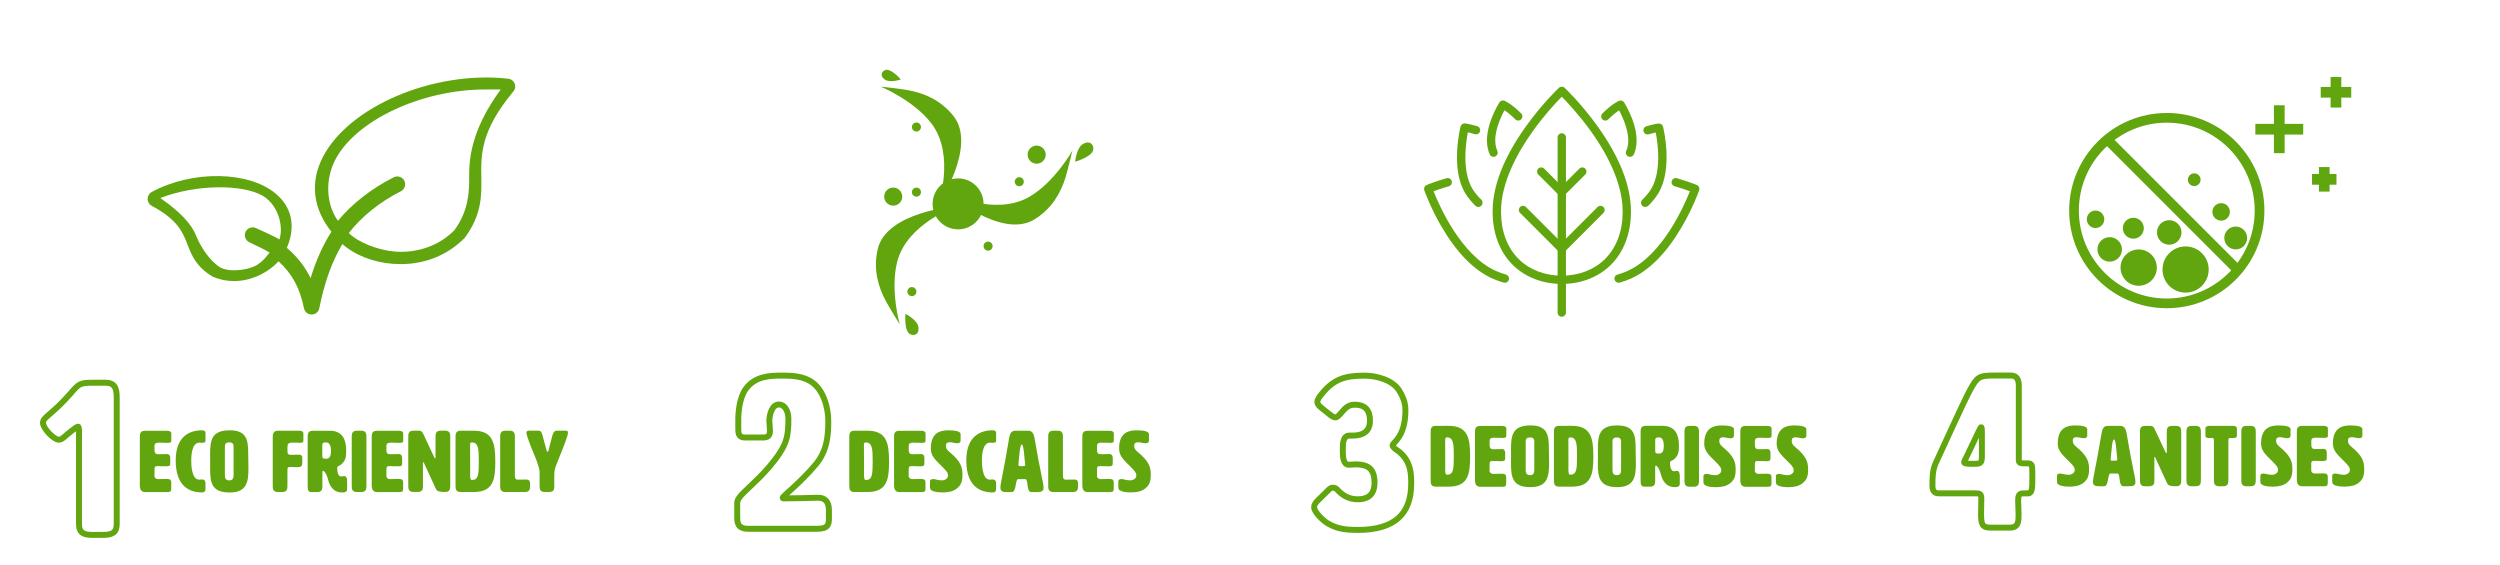 <?xml version="1.0" encoding="utf-8"?>
<!-- Generator: Adobe Illustrator 25.3.0, SVG Export Plug-In . SVG Version: 6.00 Build 0)  -->
<svg version="1.1" id="Layer_1" xmlns="http://www.w3.org/2000/svg" xmlns:xlink="http://www.w3.org/1999/xlink" x="0px" y="0px"
	 viewBox="0 0 420 95" style="enable-background:new 0 0 420 95;" xml:space="preserve">
<style type="text/css">
	.st0{fill:#863399;}
	.st1{fill:none;}
	.st2{fill:none;stroke:#863399;stroke-miterlimit:10;}
	.st3{fill:#E6427A;}
	.st4{fill:none;stroke:#E6427A;stroke-miterlimit:10;}
	.st5{fill:#FFB548;}
	.st6{fill:none;stroke:#FFB548;stroke-miterlimit:10;}
	.st7{fill:#61A60E;}
	.st8{fill:none;stroke:#61A60E;stroke-miterlimit:10;}
	.st9{fill:#3A8DDE;}
	.st10{fill:none;stroke:#3A8DDE;stroke-miterlimit:10;}
</style>
<g>
	<g>
		<g>
			<path class="st7" d="M243.38,71.54c3.17,0,3.6,2.02,3.6,5.11c0,2.95-0.29,5.11-3.6,5.11h-2.16c-0.87,0-0.87-0.58-0.87-1.15v-7.92
				c0-0.58,0-1.15,0.87-1.15H243.38z M242.79,73.93c0,1.63,0.01,3.4,0.01,5.1c0,0.37,0.03,0.72,0.29,0.72
				c1.08,0,1.15-0.86,1.15-3.17c0-2.02-0.07-3.1-1.15-3.1C242.84,73.49,242.79,73.63,242.79,73.93z"/>
			<path class="st7" d="M250.25,79.13c0.03,0.32,0.32,0.48,0.6,0.48c0.82,0,1.1-0.03,1.4-0.03c0.61,0,0.79,0.17,0.79,0.61v1.01
				c0,0.43-0.14,0.58-0.58,0.58h-3.8c-0.86,0-0.86-0.86-0.86-1.15v-7.92c0-0.58,0-1.15,0.86-1.15h3.72c0.36,0,0.68,0.14,0.68,0.43
				v1.22c0,0.35-0.29,0.36-0.65,0.36c-0.56,0-1.01-0.03-1.37-0.03c-0.79,0-0.79,0.29-0.79,0.75c0,0.94,0,1.18,0.72,1.18
				c0.89,0,1.04-0.03,1.37-0.03c0.5,0,0.53,0.5,0.53,0.66v0.92c0,0.43-0.3,0.46-0.66,0.46c-0.73,0-1.2-0.03-1.5-0.03
				c-0.46,0-0.46,0.2-0.46,0.68V79.13z"/>
			<path class="st7" d="M253.85,75.49c0-2.32,0.22-4.02,3.26-4.02c2.9,0,3.1,1.67,3.1,3.96c0,0.86,0.04,1.71,0.04,2.48
				c0,2.28-0.36,3.93-3.14,3.93c-3.04,0-3.26-1.7-3.26-4c0-0.39,0.01-0.78,0.01-1.18S253.85,75.86,253.85,75.49z M256.32,74.28v4.54
				c0,0.43,0,1.01,0.72,1.01c0.72,0,0.72-0.58,0.72-1.01v-4.54c0-0.36,0-0.79-0.72-0.79C256.32,73.49,256.32,73.92,256.32,74.28z"/>
			<path class="st7" d="M264.08,71.54c3.17,0,3.6,2.02,3.6,5.11c0,2.95-0.29,5.11-3.6,5.11h-2.16c-0.86,0-0.86-0.58-0.86-1.15v-7.92
				c0-0.58,0-1.15,0.86-1.15H264.08z M263.49,73.93c0,1.63,0.01,3.4,0.01,5.1c0,0.37,0.03,0.72,0.29,0.72
				c1.08,0,1.15-0.86,1.15-3.17c0-2.02-0.07-3.1-1.15-3.1C263.53,73.49,263.49,73.63,263.49,73.93z"/>
			<path class="st7" d="M268.44,75.49c0-2.32,0.22-4.02,3.25-4.02c2.9,0,3.1,1.67,3.1,3.96c0,0.86,0.04,1.71,0.04,2.48
				c0,2.28-0.36,3.93-3.14,3.93c-3.04,0-3.25-1.7-3.25-4c0-0.39,0.01-0.78,0.01-1.18S268.44,75.86,268.44,75.49z M270.9,74.28v4.54
				c0,0.43,0,1.01,0.72,1.01c0.72,0,0.72-0.58,0.72-1.01v-4.54c0-0.36,0-0.79-0.72-0.79C270.9,73.49,270.9,73.92,270.9,74.28z"/>
			<path class="st7" d="M279.31,71.54c2.15,0,2.75,1.54,2.75,3.24c0,1.04-0.01,1.7-0.84,2.39c-0.4,0.35-0.66,0.14-0.66,0.69
				c0,0.59,0.19,1.31,0.66,1.31c0.26,0,0.42-0.07,0.46-0.07c0.46,0,0.53,0.39,0.53,1.05c0,0.32-0.01,0.71-0.01,1.14
				c0,0.29-0.12,0.55-0.87,0.55c-1.32,0-2-0.98-2.28-2.05c-0.35-1.34-0.78-1.57-0.86-1.57c-0.12,0-0.12,0.23-0.12,0.35v2.04
				c0,0.58,0,1.15-0.86,1.15h-1.01c-0.58,0-0.58-0.58-0.58-1.15v-7.92c0-0.58,0-1.15,0.86-1.15H279.31z M278.07,74.1
				c0,0.19,0.01,0.52,0.01,0.82c0,0.29-0.01,0.55-0.01,0.72c0,0.48,0.09,0.56,0.66,0.56c0.65,0,0.79-0.63,0.79-1.28
				s-0.14-1.44-0.79-1.44C278.16,73.49,278.07,73.59,278.07,74.1z"/>
			<path class="st7" d="M285.43,80.62c0,0.58,0,1.15-0.86,1.15h-0.72c-0.86,0-0.86-0.58-0.86-1.15v-7.92c0-0.58,0-1.15,0.86-1.15
				h0.72c0.86,0,0.86,0.58,0.86,1.15V80.62z"/>
			<path class="st7" d="M289.3,71.47c1.2,0,2,0.22,2,0.62v1.11c0,0.16-0.06,0.43-0.55,0.43h-0.12c-0.23,0-0.75-0.16-1.17-0.16
				c-0.35,0-0.62,0.12-0.62,0.58c0,0.45,0.13,0.68,0.69,1.14c1.71,1.41,2.06,2.42,2.06,3.59c0,0.66-0.01,1.27-0.39,1.83
				c-0.48,0.72-1.22,0.99-1.54,1.08c-0.39,0.1-0.94,0.16-1.38,0.16c-1.07,0-2.1-0.2-2.1-0.78v-1.11c0-0.17,0.14-0.35,0.53-0.35
				c0.38,0,0.69,0.22,1.51,0.22c0.4,0,0.95-0.32,0.95-0.76c0-0.33-0.01-0.58-0.89-1.44c-1.34-1.31-1.97-1.92-1.97-3.1
				C286.32,71.68,288.15,71.47,289.3,71.47z"/>
			<path class="st7" d="M294.82,79.13c0.03,0.32,0.32,0.48,0.6,0.48c0.82,0,1.1-0.03,1.4-0.03c0.61,0,0.79,0.17,0.79,0.61v1.01
				c0,0.43-0.14,0.58-0.58,0.58h-3.8c-0.86,0-0.86-0.86-0.86-1.15v-7.92c0-0.58,0-1.15,0.86-1.15h3.72c0.36,0,0.68,0.14,0.68,0.43
				v1.22c0,0.35-0.29,0.36-0.65,0.36c-0.56,0-1.01-0.03-1.37-0.03c-0.79,0-0.79,0.29-0.79,0.75c0,0.94,0,1.18,0.72,1.18
				c0.89,0,1.04-0.03,1.37-0.03c0.5,0,0.53,0.5,0.53,0.66v0.92c0,0.43-0.3,0.46-0.66,0.46c-0.73,0-1.2-0.03-1.5-0.03
				c-0.46,0-0.46,0.2-0.46,0.68V79.13z"/>
			<path class="st7" d="M301.47,71.47c1.2,0,2,0.22,2,0.62v1.11c0,0.16-0.06,0.43-0.55,0.43h-0.12c-0.23,0-0.75-0.16-1.17-0.16
				c-0.35,0-0.62,0.12-0.62,0.58c0,0.45,0.13,0.68,0.69,1.14c1.71,1.41,2.06,2.42,2.06,3.59c0,0.66-0.01,1.27-0.39,1.83
				c-0.48,0.72-1.22,0.99-1.54,1.08c-0.39,0.1-0.94,0.16-1.38,0.16c-1.07,0-2.1-0.2-2.1-0.78v-1.11c0-0.17,0.14-0.35,0.53-0.35
				c0.38,0,0.69,0.22,1.51,0.22c0.4,0,0.95-0.32,0.95-0.76c0-0.33-0.01-0.58-0.89-1.44c-1.34-1.31-1.97-1.92-1.97-3.1
				C298.49,71.68,300.32,71.47,301.47,71.47z"/>
		</g>
	</g>
	<g>
		<path class="st8" d="M227.23,73.18c2.59,0,2.92-1.51,2.92-2.45c0-0.76-0.04-2.74-2.52-2.74c-0.76,0-1.33,0.22-2.09,1.12
			c-0.58,0.65-0.83,1.01-1.22,1.01c-0.25,0-0.54-0.18-0.94-0.5l-1.3-1.04c-0.4-0.32-0.76-0.61-0.76-1.04c0-0.25,0.11-0.5,0.32-0.83
			c2.27-3.06,4.25-3.6,7.63-3.6c1.91,0,4.61,0.68,5.76,2.45c0.97,1.51,1.08,2.66,1.08,3.35c0,4.57-2.16,5.44-2.16,5.9
			c0,0.36,0.65,0.76,1.01,1.01c2.12,1.66,2.12,3.89,2.12,5.44c0,5.04-2.74,7.77-9,7.77c-2.56,0-3.74-0.36-5.04-1.12
			c-0.54-0.29-2.27-1.8-2.27-2.7c0-0.43,0.25-0.76,0.79-1.3l1.62-1.58c0.25-0.29,0.5-0.4,0.76-0.4c0.29,0,0.54,0.14,0.68,0.29
			c0.9,1.01,1.98,1.66,3.49,1.66c2.12,0,2.81-1.22,2.81-2.77c0-2.27-0.97-3.1-3.28-3.1c-0.11,0-0.58,0.07-1.04,0.07
			c-0.9,0-1.01-1.26-1.01-2.23v-0.4c0-1.01,0.04-2.27,1.15-2.27H227.23z"/>
	</g>
</g>
<g>
	<g>
		<g>
			<path class="st7" d="M25.95,80.01c0.03,0.32,0.32,0.48,0.61,0.48c0.83,0,1.1-0.03,1.41-0.03c0.61,0,0.8,0.17,0.8,0.61v1.02
				c0,0.43-0.14,0.58-0.58,0.58h-3.83c-0.87,0-0.87-0.87-0.87-1.16v-7.98c0-0.58,0-1.16,0.87-1.16h3.74c0.36,0,0.68,0.14,0.68,0.44
				v1.23c0,0.35-0.29,0.36-0.65,0.36c-0.57,0-1.02-0.03-1.38-0.03c-0.8,0-0.8,0.29-0.8,0.75c0,0.94,0,1.19,0.73,1.19
				c0.9,0,1.04-0.03,1.38-0.03c0.51,0,0.54,0.51,0.54,0.67v0.93c0,0.44-0.3,0.46-0.67,0.46c-0.74,0-1.2-0.03-1.51-0.03
				c-0.46,0-0.46,0.2-0.46,0.68V80.01z"/>
			<path class="st7" d="M33.97,72.29c0.36,0,0.55,0.17,0.55,0.46v1.28c0,0.14,0,0.36-0.55,0.36c-0.29,0-0.3-0.03-0.46-0.03
				c-1.38,0-1.38,2.51-1.38,3.03c0,0.49,0.01,3.19,1.32,3.19c0.19,0,0.19-0.03,0.52-0.03c0.55,0,0.55,0.52,0.55,0.67v0.97
				c0,0.36-0.19,0.54-0.55,0.54c-2.06,0-4.45-0.94-4.45-5.37C29.52,73.23,31.91,72.29,33.97,72.29z"/>
			<path class="st7" d="M35.3,76.34c0-2.34,0.22-4.05,3.28-4.05c2.92,0,3.12,1.68,3.12,3.99c0,0.87,0.04,1.73,0.04,2.5
				c0,2.29-0.36,3.96-3.16,3.96c-3.06,0-3.28-1.71-3.28-4.03c0-0.39,0.01-0.78,0.01-1.19S35.3,76.71,35.3,76.34z M37.78,75.12v4.57
				c0,0.44,0,1.02,0.73,1.02s0.73-0.58,0.73-1.02v-4.57c0-0.36,0-0.8-0.73-0.8S37.78,74.76,37.78,75.12z"/>
			<path class="st7" d="M48.29,75.48c0,0.7,0,0.93,0.64,0.93c0.61,0,0.75-0.03,1-0.03c0.83,0,0.86,0.13,0.86,0.78v0.13
				c0,1.04,0,1.19-0.99,1.19c-0.29,0-0.8-0.03-1.02-0.03c-0.48,0-0.49,0.1-0.49,0.84v2.21c0,0.58,0,1.16-0.87,1.16h-0.73
				c-0.87,0-0.87-0.58-0.87-1.16v-7.98c0-0.44,0-1.16,0.87-1.16h3.6c0.36,0,0.68,0.14,0.68,0.44v1.23c0,0.29-0.12,0.36-0.64,0.36
				c-0.36,0-0.46-0.03-1.15-0.03C48.29,74.36,48.29,74.62,48.29,75.48z"/>
			<path class="st7" d="M55.39,72.36c2.16,0,2.77,1.55,2.77,3.26c0,1.04-0.01,1.71-0.84,2.41c-0.41,0.35-0.67,0.14-0.67,0.7
				c0,0.59,0.19,1.32,0.67,1.32c0.26,0,0.42-0.07,0.46-0.07c0.46,0,0.54,0.39,0.54,1.06c0,0.32-0.01,0.71-0.01,1.15
				c0,0.29-0.12,0.55-0.87,0.55c-1.33,0-2.02-0.99-2.29-2.06c-0.35-1.35-0.78-1.58-0.87-1.58c-0.12,0-0.12,0.23-0.12,0.35v2.06
				c0,0.58,0,1.16-0.87,1.16h-1.02c-0.58,0-0.58-0.58-0.58-1.16v-7.98c0-0.58,0-1.16,0.87-1.16H55.39z M54.14,74.94
				c0,0.19,0.01,0.52,0.01,0.83c0,0.29-0.01,0.55-0.01,0.73c0,0.48,0.09,0.57,0.67,0.57c0.65,0,0.8-0.64,0.8-1.29
				c0-0.65-0.15-1.45-0.8-1.45C54.23,74.32,54.14,74.42,54.14,74.94z"/>
			<path class="st7" d="M61.56,81.5c0,0.58,0,1.16-0.87,1.16h-0.73c-0.87,0-0.87-0.58-0.87-1.16v-7.98c0-0.58,0-1.16,0.87-1.16h0.73
				c0.87,0,0.87,0.58,0.87,1.16V81.5z"/>
			<path class="st7" d="M64.91,80.01c0.03,0.32,0.32,0.48,0.61,0.48c0.83,0,1.1-0.03,1.41-0.03c0.61,0,0.8,0.17,0.8,0.61v1.02
				c0,0.43-0.14,0.58-0.58,0.58h-3.83c-0.87,0-0.87-0.87-0.87-1.16v-7.98c0-0.58,0-1.16,0.87-1.16h3.74c0.36,0,0.68,0.14,0.68,0.44
				v1.23c0,0.35-0.29,0.36-0.65,0.36c-0.57,0-1.02-0.03-1.38-0.03c-0.8,0-0.8,0.29-0.8,0.75c0,0.94,0,1.19,0.73,1.19
				c0.9,0,1.04-0.03,1.38-0.03c0.51,0,0.54,0.51,0.54,0.67v0.93c0,0.44-0.3,0.46-0.67,0.46c-0.74,0-1.2-0.03-1.51-0.03
				c-0.46,0-0.46,0.2-0.46,0.68V80.01z"/>
			<path class="st7" d="M73.1,77c0.04,0,0.07-0.04,0.07-0.15v-3.34c0-0.58,0-1.16,0.87-1.16h0.73c0.87,0,0.87,0.58,0.87,1.16v7.98
				c0,0.58,0,1.16-0.87,1.16c-1.31,0-1.41-0.23-1.61-0.67l-1.93-4.19c-0.04-0.09-0.09-0.14-0.12-0.14c-0.04,0-0.06,0.06-0.06,0.14
				l0.01,3.7c0,0.58,0,1.16-0.87,1.16h-0.73c-0.87,0-0.87-0.58-0.87-1.16v-7.98c0-0.58,0-1.16,0.87-1.16h0.77
				c0.48,0,0.64,0.06,0.86,0.51l1.87,3.99C73.01,76.96,73.06,77,73.1,77z"/>
			<path class="st7" d="M79.58,72.36c3.19,0,3.63,2.03,3.63,5.15c0,2.97-0.29,5.15-3.63,5.15H77.4c-0.87,0-0.87-0.58-0.87-1.16
				v-7.98c0-0.58,0-1.16,0.87-1.16H79.58z M78.98,74.77c0,1.64,0.01,3.42,0.01,5.14c0,0.38,0.03,0.73,0.29,0.73
				c1.09,0,1.16-0.87,1.16-3.19c0-2.03-0.07-3.12-1.16-3.12C79.02,74.32,78.98,74.46,78.98,74.77z"/>
			<path class="st7" d="M88.37,80.56c0.61,0,0.68,0.32,0.68,0.75v0.19c0,0.58,0,1.16-0.87,1.16H84.9c-0.87,0-0.87-0.58-0.87-1.16
				v-7.98c0-0.58,0-1.16,0.87-1.16h0.73c0.87,0,0.87,0.58,0.87,1.16v6.25c0,0.35,0,0.8,0.45,0.81
				C87.72,80.59,88.07,80.56,88.37,80.56z"/>
			<path class="st7" d="M91.52,82.66c-0.87,0-0.87-0.58-0.87-1.16v-2.19c0-0.78-0.75-2.6-1.02-3.21L89.59,76
				c-0.29-0.65-1.15-2.86-1.15-3.27c0-0.38,0.32-0.38,0.42-0.38h1.65c0.46,0,0.61,0.62,0.73,1.16c0.1,0.46,0.58,2.09,0.61,2.22
				c0.01,0.1,0.09,0.16,0.14,0.16c0.07,0,0.13-0.04,0.15-0.15c0.01-0.13,0.45-1.77,0.57-2.23c0.13-0.54,0.3-1.16,0.83-1.16h1.29
				c0.44,0,0.59,0,0.59,0.38c0,0.41-0.84,2.63-1.13,3.27c-0.13,0.29-0.38,0.96-0.68,1.71c-0.45,1.13-0.49,1.28-0.49,2.55v1.29
				c0,0.57,0,1.1-0.87,1.1H91.52z"/>
		</g>
	</g>
	<g>
		<path class="st8" d="M13.28,73.14v-0.5c0-0.5-0.04-0.97-0.18-0.97c-0.25,0-1.98,1.44-2.38,1.8c-0.32,0.29-0.61,0.4-0.87,0.4
			c-0.76,0-2.63-1.87-2.63-2.84c0-0.97,1.48-1.33,4.68-4.97l0.14-0.18c1.29-1.44,1.4-1.58,3.71-1.58h2.02
			c1.84,0,1.84,1.44,1.84,2.88v20.52c0,1.08,0,2.16-2.2,2.16h-1.98c-2.16,0-2.16-1.08-2.16-2.16V73.14z"/>
	</g>
</g>
<g>
	<g>
		<path class="st7" d="M145.73,72.36c3.19,0,3.63,2.03,3.63,5.15c0,2.97-0.29,5.15-3.63,5.15h-2.18c-0.87,0-0.87-0.58-0.87-1.16
			v-7.98c0-0.58,0-1.16,0.87-1.16H145.73z M145.14,74.77c0,1.64,0.02,3.42,0.02,5.14c0,0.38,0.03,0.73,0.29,0.73
			c1.09,0,1.16-0.87,1.16-3.19c0-2.03-0.07-3.12-1.16-3.12C145.18,74.32,145.14,74.46,145.14,74.77z"/>
		<path class="st7" d="M152.66,80.01c0.03,0.32,0.32,0.48,0.61,0.48c0.83,0,1.1-0.03,1.41-0.03c0.61,0,0.8,0.17,0.8,0.61v1.02
			c0,0.43-0.14,0.58-0.58,0.58h-3.83c-0.87,0-0.87-0.87-0.87-1.16v-7.98c0-0.58,0-1.16,0.87-1.16h3.74c0.36,0,0.68,0.14,0.68,0.44
			v1.23c0,0.35-0.29,0.36-0.65,0.36c-0.57,0-1.02-0.03-1.38-0.03c-0.8,0-0.8,0.29-0.8,0.75c0,0.94,0,1.19,0.72,1.19
			c0.9,0,1.04-0.03,1.38-0.03c0.51,0,0.54,0.51,0.54,0.67v0.93c0,0.44-0.3,0.46-0.67,0.46c-0.74,0-1.21-0.03-1.51-0.03
			c-0.46,0-0.46,0.2-0.46,0.68V80.01z"/>
		<path class="st7" d="M159.36,72.29c1.21,0,2.02,0.22,2.02,0.62v1.12c0,0.16-0.06,0.43-0.55,0.43h-0.12
			c-0.23,0-0.75-0.16-1.17-0.16c-0.35,0-0.62,0.12-0.62,0.58c0,0.45,0.13,0.68,0.7,1.15c1.73,1.42,2.07,2.44,2.07,3.61
			c0,0.67-0.01,1.28-0.39,1.84c-0.48,0.73-1.23,1-1.55,1.09c-0.39,0.1-0.94,0.16-1.39,0.16c-1.07,0-2.12-0.2-2.12-0.78v-1.12
			c0-0.17,0.14-0.35,0.54-0.35c0.38,0,0.7,0.22,1.53,0.22c0.41,0,0.96-0.32,0.96-0.77c0-0.33-0.02-0.58-0.9-1.45
			c-1.35-1.32-1.99-1.93-1.99-3.12C156.36,72.51,158.2,72.29,159.36,72.29z"/>
		<path class="st7" d="M166.8,72.29c0.36,0,0.55,0.17,0.55,0.46v1.28c0,0.14,0,0.36-0.55,0.36c-0.29,0-0.3-0.03-0.46-0.03
			c-1.38,0-1.38,2.51-1.38,3.03c0,0.49,0.02,3.19,1.32,3.19c0.19,0,0.19-0.03,0.52-0.03c0.55,0,0.55,0.52,0.55,0.67v0.97
			c0,0.36-0.19,0.54-0.55,0.54c-2.06,0-4.46-0.94-4.46-5.37C162.34,73.23,164.74,72.29,166.8,72.29z"/>
		<path class="st7" d="M175.32,81.94c0,0.67-0.45,0.73-1.28,0.73h-0.77c-0.9,0-0.45-2.18-1.03-2.18h-1.16
			c-0.58,0-0.25,2.18-1.12,2.18h-0.68c-0.76,0-1.21-0.06-1.21-0.73c0-0.87,0.35-1.64,1.48-8.42c0.12-0.73,0.41-1.16,0.99-1.16h2.23
			c0.58,0,0.87,0.44,1.02,1.16C174.78,79.47,175.32,81.07,175.32,81.94z M171.09,78.08c0,0.23,0.1,0.23,0.57,0.23
			c0.45,0,0.57,0,0.57-0.22c0-0.06,0-0.13-0.02-0.23c-0.17-1.42-0.23-3.18-0.55-3.18c-0.3,0-0.41,1.74-0.55,3.18
			C171.09,77.95,171.09,78.02,171.09,78.08z"/>
		<path class="st7" d="M180.44,80.56c0.61,0,0.68,0.32,0.68,0.75v0.19c0,0.58,0,1.16-0.87,1.16h-3.28c-0.87,0-0.87-0.58-0.87-1.16
			v-7.98c0-0.58,0-1.16,0.87-1.16h0.73c0.87,0,0.87,0.58,0.87,1.16v6.25c0,0.35,0,0.8,0.45,0.81
			C179.79,80.59,180.14,80.56,180.44,80.56z"/>
		<path class="st7" d="M184.29,80.01c0.03,0.32,0.32,0.48,0.61,0.48c0.83,0,1.1-0.03,1.41-0.03c0.61,0,0.8,0.17,0.8,0.61v1.02
			c0,0.43-0.14,0.58-0.58,0.58h-3.83c-0.87,0-0.87-0.87-0.87-1.16v-7.98c0-0.58,0-1.16,0.87-1.16h3.74c0.36,0,0.68,0.14,0.68,0.44
			v1.23c0,0.35-0.29,0.36-0.65,0.36c-0.56,0-1.02-0.03-1.38-0.03c-0.8,0-0.8,0.29-0.8,0.75c0,0.94,0,1.19,0.73,1.19
			c0.9,0,1.04-0.03,1.38-0.03c0.51,0,0.54,0.51,0.54,0.67v0.93c0,0.44-0.3,0.46-0.67,0.46c-0.74,0-1.2-0.03-1.51-0.03
			c-0.46,0-0.46,0.2-0.46,0.68V80.01z"/>
		<path class="st7" d="M191,72.29c1.21,0,2.02,0.22,2.02,0.62v1.12c0,0.16-0.06,0.43-0.55,0.43h-0.12c-0.23,0-0.76-0.16-1.18-0.16
			c-0.35,0-0.62,0.12-0.62,0.58c0,0.45,0.13,0.68,0.7,1.15c1.73,1.42,2.08,2.44,2.08,3.61c0,0.67-0.02,1.28-0.39,1.84
			c-0.48,0.73-1.23,1-1.55,1.09c-0.39,0.1-0.94,0.16-1.39,0.16c-1.07,0-2.12-0.2-2.12-0.78v-1.12c0-0.17,0.14-0.35,0.54-0.35
			c0.38,0,0.7,0.22,1.52,0.22c0.41,0,0.96-0.32,0.96-0.77c0-0.33-0.01-0.58-0.9-1.45c-1.35-1.32-1.99-1.93-1.99-3.12
			C187.99,72.51,189.84,72.29,191,72.29z"/>
	</g>
</g>
<g>
	<g>
		<path class="st8" d="M137.42,83.62c1.84,0,1.84,1.62,1.84,2.23v1.08c0,1.08,0,1.91-2.02,1.91h-11.48c-1.91,0-1.91-1.08-1.91-2.16
			v-2.16c0-1.04,1.48-2.05,3.74-4.32c0.97-0.97,2.34-2.45,3.46-4.18c1.12-1.76,1.4-2.95,1.4-5.62c0-1.51-0.72-2.45-1.58-2.45
			c-1.19,0-1.62,1.73-1.62,2.81c0,0.18,0.11,1.4,0.11,1.62c0,0.43-0.07,1.12-1.08,1.12h-3.17c-1.08,0-1.08-0.79-1.08-1.58v-1.37
			c0-1.37,0.22-3.71,1.22-5.15c1.58-2.23,4.1-2.3,6.16-2.3c1.66,0,3.6,0.07,5.11,1.19c1.84,1.37,2.63,4.18,2.63,6.44
			c0,2.3-0.14,4.97-2.12,7.31c-2.66,3.17-5.54,5.33-5.54,5.58c0,0.07,0.04,0.11,0.11,0.11c0.58,0,2.3-0.04,2.92-0.04
			C134.68,83.69,136.77,83.62,137.42,83.62z"/>
	</g>
</g>
<g>
	<g>
		<path class="st7" d="M348.67,71.47c1.19,0,1.99,0.21,1.99,0.61v1.1c0,0.16-0.06,0.43-0.54,0.43H350c-0.23,0-0.74-0.16-1.16-0.16
			c-0.34,0-0.61,0.11-0.61,0.57c0,0.44,0.13,0.67,0.69,1.13c1.7,1.4,2.04,2.4,2.04,3.56c0,0.66-0.01,1.26-0.39,1.82
			c-0.47,0.71-1.21,0.99-1.53,1.07c-0.39,0.1-0.93,0.16-1.37,0.16c-1.06,0-2.09-0.2-2.09-0.77v-1.1c0-0.17,0.14-0.34,0.53-0.34
			c0.37,0,0.69,0.21,1.5,0.21c0.4,0,0.94-0.32,0.94-0.76c0-0.33-0.01-0.57-0.89-1.43c-1.33-1.3-1.96-1.9-1.96-3.07
			C345.71,71.68,347.52,71.47,348.67,71.47z"/>
		<path class="st7" d="M358.75,80.98c0,0.66-0.44,0.71-1.26,0.71h-0.76c-0.89,0-0.44-2.14-1.01-2.14h-1.14
			c-0.57,0-0.24,2.14-1.1,2.14h-0.67c-0.74,0-1.19-0.06-1.19-0.71c0-0.86,0.34-1.62,1.46-8.29c0.12-0.71,0.4-1.14,0.97-1.14h2.2
			c0.57,0,0.86,0.43,1,1.14C358.22,78.55,358.75,80.12,358.75,80.98z M354.58,77.17c0,0.23,0.1,0.23,0.56,0.23
			c0.44,0,0.56,0,0.56-0.21c0-0.06,0-0.13-0.01-0.23c-0.17-1.4-0.23-3.13-0.54-3.13c-0.3,0-0.4,1.72-0.54,3.13
			C354.58,77.05,354.58,77.12,354.58,77.17z"/>
		<path class="st7" d="M363.95,76.12c0.04,0,0.07-0.04,0.07-0.14v-3.29c0-0.57,0-1.14,0.86-1.14h0.71c0.86,0,0.86,0.57,0.86,1.14
			v7.86c0,0.57,0,1.14-0.86,1.14c-1.29,0-1.39-0.23-1.59-0.66l-1.9-4.13c-0.04-0.08-0.08-0.14-0.11-0.14
			c-0.04,0-0.06,0.06-0.06,0.14l0.01,3.65c0,0.57,0,1.14-0.86,1.14h-0.71c-0.86,0-0.86-0.57-0.86-1.14v-7.86
			c0-0.57,0-1.14,0.86-1.14h0.76c0.47,0,0.63,0.06,0.84,0.5l1.84,3.93C363.86,76.07,363.9,76.12,363.95,76.12z"/>
		<path class="st7" d="M369.75,80.55c0,0.57,0,1.14-0.86,1.14h-0.71c-0.86,0-0.86-0.57-0.86-1.14v-7.86c0-0.57,0-1.14,0.86-1.14
			h0.71c0.86,0,0.86,0.57,0.86,1.14V80.55z"/>
		<path class="st7" d="M374.37,80.65c-0.03,0.54-0.06,1.04-0.86,1.04h-0.71c-0.86,0-0.86-0.57-0.86-1.14v-6.53
			c0-0.36-0.07-0.44-0.37-0.44c-0.1,0-0.24,0.01-0.42,0.01c-0.36,0-0.64-0.06-0.64-0.4v-1.22c0-0.29,0.32-0.43,0.67-0.43h3.95
			c0.36,0,0.67,0.14,0.67,0.43v1.22c0,0.34-0.29,0.4-0.64,0.4c-0.1,0-0.23-0.01-0.4-0.01c-0.36,0-0.39,0.09-0.39,0.44V80.65z"/>
		<path class="st7" d="M378.97,80.55c0,0.57,0,1.14-0.86,1.14h-0.71c-0.86,0-0.86-0.57-0.86-1.14v-7.86c0-0.57,0-1.14,0.86-1.14
			h0.71c0.86,0,0.86,0.57,0.86,1.14V80.55z"/>
		<path class="st7" d="M382.82,71.47c1.19,0,1.99,0.21,1.99,0.61v1.1c0,0.16-0.06,0.43-0.54,0.43h-0.11c-0.23,0-0.74-0.16-1.16-0.16
			c-0.34,0-0.61,0.11-0.61,0.57c0,0.44,0.13,0.67,0.69,1.13c1.7,1.4,2.04,2.4,2.04,3.56c0,0.66-0.01,1.26-0.39,1.82
			c-0.47,0.71-1.21,0.99-1.53,1.07c-0.39,0.1-0.93,0.16-1.37,0.16c-1.06,0-2.09-0.2-2.09-0.77v-1.1c0-0.17,0.14-0.34,0.53-0.34
			c0.37,0,0.69,0.21,1.5,0.21c0.4,0,0.94-0.32,0.94-0.76c0-0.33-0.01-0.57-0.89-1.43c-1.33-1.3-1.96-1.9-1.96-3.07
			C379.86,71.68,381.67,71.47,382.82,71.47z"/>
		<path class="st7" d="M388.29,79.08c0.03,0.31,0.32,0.47,0.6,0.47c0.82,0,1.09-0.03,1.39-0.03c0.6,0,0.79,0.17,0.79,0.6v1
			c0,0.43-0.14,0.57-0.57,0.57h-3.77c-0.86,0-0.86-0.86-0.86-1.14v-7.86c0-0.57,0-1.14,0.86-1.14h3.69c0.36,0,0.67,0.14,0.67,0.43
			v1.22c0,0.34-0.29,0.36-0.64,0.36c-0.56,0-1-0.03-1.36-0.03c-0.79,0-0.79,0.29-0.79,0.74c0,0.93,0,1.17,0.71,1.17
			c0.89,0,1.03-0.03,1.36-0.03c0.5,0,0.53,0.5,0.53,0.66v0.92c0,0.43-0.3,0.46-0.66,0.46c-0.73,0-1.19-0.03-1.49-0.03
			c-0.46,0-0.46,0.2-0.46,0.67V79.08z"/>
		<path class="st7" d="M394.89,71.47c1.19,0,1.99,0.21,1.99,0.61v1.1c0,0.16-0.06,0.43-0.54,0.43h-0.11c-0.23,0-0.74-0.16-1.16-0.16
			c-0.34,0-0.61,0.11-0.61,0.57c0,0.44,0.13,0.67,0.69,1.13c1.7,1.4,2.04,2.4,2.04,3.56c0,0.66-0.01,1.26-0.39,1.82
			c-0.47,0.71-1.21,0.99-1.53,1.07c-0.39,0.1-0.93,0.16-1.37,0.16c-1.06,0-2.09-0.2-2.09-0.77v-1.1c0-0.17,0.14-0.34,0.53-0.34
			c0.37,0,0.69,0.21,1.5,0.21c0.4,0,0.94-0.32,0.94-0.76c0-0.33-0.01-0.57-0.89-1.43c-1.33-1.3-1.96-1.9-1.96-3.07
			C391.93,71.68,393.75,71.47,394.89,71.47z"/>
	</g>
	<g>
		<path class="st8" d="M325.73,82.89c-0.9,0-1.08-0.65-1.08-1.3c0-1.26,0-2.59,0.58-3.85c4.54-9.9,5.33-11.48,5.69-12.13
			c1.26-2.3,1.51-2.52,4.14-2.52h2.77c0.47,0,1.33,0.14,1.33,1.66v12.56c0,0.54,0.29,0.54,1.55,0.54c0.65,0,0.72,0.29,0.72,1.58
			v1.22c0,1.04,0,2.23-0.65,2.23h-0.36c-1.12,0-1.37,0-1.37,1.33c0,0.61,0.07,1.37,0.07,2.27c0,1.08,0,2.16-1.44,2.16h-3.28
			c-1.37,0-1.58-0.54-1.58-2.27c0-0.68,0.04-1.55,0.04-2.59c0-0.9-0.32-0.9-1.12-0.9H325.73z M332.96,72.81
			c0-0.94-0.04-1.04-0.14-1.04c-0.14,0-1.8,3.74-2.77,5.65c-0.04,0.11-0.07,0.18-0.07,0.25c0,0.22,0.68,0.25,1.22,0.25h0.54
			c1.12,0,1.22-0.18,1.22-1.51v-1.26V72.81z"/>
	</g>
</g>
<path class="st7" d="M86.47,14.04c-0.18-0.45-0.59-0.76-1.08-0.82c-12.58-1.4-26.87,4.68-31.21,13.28c-2.13,4.23-1.57,8.6,1.5,12.43
	c-1.44,2.26-2.6,4.83-3.5,7.81c-0.94-1.96-2.25-3.62-4-5.11c0.07-0.18,0.18-0.35,0.23-0.54c1.22-3.29,0.53-6.28-1.95-8.44
	c-4.51-3.94-14.12-4.11-20.98-0.39c-0.43,0.23-0.69,0.68-0.69,1.16c0,0.48,0.27,0.93,0.7,1.16c4.39,2.34,5.23,4.48,6.03,6.55
	c0.7,1.81,1.43,3.68,4.24,5.37c1.14,0.48,2.33,0.72,3.55,0.72c1.51,0,3.04-0.37,4.51-1.1c1.16-0.58,2.18-1.35,2.97-2.22
	c2.3,2.08,3.61,4.55,4.27,7.88c0.12,0.61,0.66,1.06,1.29,1.06s1.17-0.44,1.29-1.06c0.87-4.36,2.14-7.86,3.88-10.78
	c2.03,1.82,5.1,3.06,8.46,3.32c0.45,0.03,0.9,0.05,1.34,0.05c4.12,0,7.86-1.5,10.75-4.4c2.88-3.89,2.83-7.08,2.79-10.16
	c-0.06-3.85-0.12-7.84,5.39-14.45C86.57,15,86.65,14.48,86.47,14.04z M43.25,44.47c-1.04,0.71-4.26,1.44-6.2,0.49
	c-1.88-1.14-3.44-3.68-4.09-5.34c-0.75-1.92-2.61-3.99-6.03-6.35c6.06-2.35,13.94-2.34,17.27-0.34c2.55,1.53,3.48,5.14,2.74,7.3
	c-0.89-0.58-2.83-1.37-3.9-1.9c-0.65-0.32-1.44-0.06-1.77,0.59c-0.32,0.65-0.06,1.44,0.59,1.77c1.04,0.52,2.6,1.19,3.44,1.75
	C44.76,42.99,44.55,43.58,43.25,44.47z M78.82,29.71c0.05,3.01-0.28,5.96-2.5,8.99c-3.4,3.4-7.67,3.75-9.91,3.57
	c-2.92-0.23-6.26-1.56-7.81-3.12c2.13-2.75,5.24-5.26,8.74-7.01c0.65-0.33,0.91-1.12,0.59-1.77c-0.33-0.65-1.12-0.91-1.77-0.59
	c-3.66,1.83-7.07,4.47-9.38,7.32c-2.07-2.88-2.1-6.98-0.53-10.11c3.45-6.85,14.72-11.96,25.27-11.96c0.31,0,2.3-0.01,2.6,0
	C79.56,21.28,78.77,25.97,78.82,29.71z"/>
<g>
	<path class="st7" d="M262.38,47.7c-3.22,0-6.14-1.13-8.21-3.17c-2.23-2.2-3.41-5.32-3.41-9.02c0-4.29,1.88-9.09,5.59-14.27
		c2.74-3.83,5.43-6.38,5.55-6.49c0.27-0.25,0.69-0.25,0.96,0c0.11,0.11,2.81,2.66,5.55,6.49c3.71,5.18,5.59,9.99,5.59,14.27
		c0,3.7-1.18,6.82-3.41,9.02C268.51,46.58,265.6,47.7,262.38,47.7z M262.38,16.25c-0.9,0.9-2.91,3.04-4.9,5.83
		c-2.42,3.39-5.31,8.48-5.31,13.44c0,3.32,1.03,6.09,2.99,8.02c1.81,1.79,4.38,2.77,7.23,2.77s5.41-0.98,7.23-2.77
		c1.95-1.93,2.99-4.7,2.99-8.02c0-2.74-0.92-7.3-5.33-13.46C265.27,19.27,263.27,17.15,262.38,16.25z"/>
	<path class="st7" d="M262.38,53.21c-0.39,0-0.7-0.31-0.7-0.7V23.09c0-0.39,0.31-0.7,0.7-0.7s0.7,0.31,0.7,0.7v29.41
		C263.08,52.89,262.76,53.21,262.38,53.21z"/>
	<path class="st7" d="M262.38,42.49c-0.18,0-0.36-0.07-0.5-0.21c-0.27-0.27-0.27-0.72,0-0.99l6.51-6.51c0.27-0.27,0.72-0.27,0.99,0
		c0.27,0.27,0.27,0.72,0,0.99l-6.51,6.51C262.74,42.42,262.56,42.49,262.38,42.49z"/>
	<path class="st7" d="M262.38,32.98c-0.18,0-0.36-0.07-0.5-0.21c-0.27-0.27-0.27-0.72,0-0.99l3.45-3.45c0.27-0.27,0.72-0.27,0.99,0
		c0.27,0.27,0.27,0.72,0,0.99l-3.45,3.45C262.74,32.91,262.56,32.98,262.38,32.98z"/>
	<path class="st7" d="M262.38,42.49c-0.18,0-0.36-0.07-0.5-0.21l-6.51-6.51c-0.27-0.27-0.27-0.72,0-0.99s0.72-0.27,0.99,0l6.51,6.51
		c0.27,0.27,0.27,0.72,0,0.99C262.74,42.42,262.56,42.49,262.38,42.49z"/>
	<path class="st7" d="M262.38,32.98c-0.18,0-0.36-0.07-0.5-0.21l-3.45-3.45c-0.27-0.27-0.27-0.72,0-0.99s0.72-0.27,0.99,0l3.45,3.45
		c0.27,0.27,0.27,0.72,0,0.99C262.74,32.91,262.56,32.98,262.38,32.98z"/>
	<path class="st7" d="M252.82,47.5c-0.06,0-0.12-0.01-0.18-0.02c-0.63-0.17-1.27-0.4-1.9-0.68c-3.12-1.4-6-4.33-8.56-8.71
		c-1.88-3.22-2.86-6.01-2.9-6.13c-0.12-0.35,0.05-0.73,0.39-0.88c0.05-0.02,1.35-0.56,3.35-1.14c0.37-0.11,0.76,0.11,0.87,0.48
		c0.11,0.37-0.11,0.76-0.48,0.87c-1.11,0.32-2.01,0.63-2.57,0.84c0.94,2.38,4.59,10.75,10.46,13.38c0.57,0.25,1.14,0.46,1.69,0.61
		c0.37,0.1,0.6,0.48,0.5,0.86C253.41,47.29,253.13,47.5,252.82,47.5z"/>
	<path class="st7" d="M248.36,34.77c-0.17,0-0.34-0.06-0.48-0.19c-0.03-0.02-0.64-0.61-1.31-1.5c-1.32-1.76-1.92-4.29-1.78-7.53
		c0.1-2.36,0.56-4.21,0.58-4.29c0.08-0.33,0.39-0.55,0.74-0.53c0.06,0.01,0.67,0.06,2.06,0.47c0.37,0.11,0.58,0.5,0.47,0.87
		c-0.11,0.37-0.5,0.58-0.87,0.47c-0.5-0.15-0.89-0.25-1.17-0.31c-0.35,1.81-1.11,7.04,1.1,10c0.59,0.79,1.14,1.31,1.15,1.31
		c0.28,0.26,0.3,0.71,0.03,0.99C248.74,34.7,248.55,34.77,248.36,34.77z"/>
	<path class="st7" d="M250.91,26.35c-0.27,0-0.53-0.16-0.64-0.42c-0.12-0.27-0.21-0.56-0.29-0.86c-0.87-3.43,1.81-7.69,1.92-7.87
		c0.19-0.29,0.56-0.4,0.87-0.27c0.05,0.02,1.25,0.56,2.79,2.13c0.27,0.28,0.27,0.72-0.01,0.99c-0.28,0.27-0.72,0.27-0.99-0.01
		c-0.74-0.76-1.39-1.24-1.81-1.51c-0.65,1.2-1.97,4.01-1.41,6.19c0.06,0.23,0.13,0.45,0.22,0.64c0.15,0.36-0.01,0.77-0.36,0.92
		C251.1,26.33,251.01,26.35,250.91,26.35z"/>
	<path class="st7" d="M271.93,47.5c-0.31,0-0.59-0.21-0.68-0.52c-0.1-0.37,0.12-0.76,0.5-0.86c0.56-0.15,1.13-0.35,1.69-0.61
		c5.87-2.63,9.53-11.01,10.46-13.38c-0.56-0.21-1.45-0.52-2.57-0.84c-0.37-0.11-0.59-0.5-0.48-0.87c0.11-0.37,0.5-0.59,0.87-0.48
		c2,0.58,3.29,1.11,3.35,1.14c0.34,0.14,0.51,0.53,0.39,0.88c-0.04,0.12-1.01,2.9-2.9,6.13c-2.56,4.38-5.44,7.31-8.56,8.71
		c-0.63,0.28-1.28,0.51-1.9,0.68C272.05,47.49,271.99,47.5,271.93,47.5z"/>
	<path class="st7" d="M276.39,34.77c-0.19,0-0.37-0.07-0.51-0.22c-0.26-0.28-0.25-0.73,0.03-0.99c0.01,0,0.56-0.53,1.15-1.31
		c2.22-2.96,1.46-8.19,1.1-10c-0.28,0.06-0.67,0.16-1.17,0.31c-0.37,0.11-0.76-0.1-0.87-0.47c-0.11-0.37,0.1-0.76,0.47-0.87
		c1.39-0.41,1.99-0.47,2.06-0.47c0.34-0.03,0.65,0.2,0.74,0.53c0.02,0.08,0.48,1.93,0.58,4.29c0.13,3.24-0.47,5.78-1.78,7.53
		c-0.67,0.89-1.29,1.47-1.31,1.5C276.73,34.71,276.56,34.77,276.39,34.77z"/>
	<path class="st7" d="M273.84,26.35c-0.09,0-0.19-0.02-0.28-0.06c-0.36-0.15-0.52-0.57-0.36-0.92c0.09-0.2,0.16-0.42,0.22-0.64
		c0.37-1.46-0.12-3.21-0.59-4.42c-0.28-0.73-0.6-1.35-0.82-1.77c-0.43,0.28-1.07,0.76-1.81,1.51c-0.27,0.28-0.72,0.28-0.99,0.01
		s-0.28-0.72-0.01-0.99c1.54-1.57,2.74-2.11,2.79-2.13c0.32-0.14,0.69-0.03,0.87,0.27c0.11,0.18,2.79,4.44,1.92,7.87
		c-0.08,0.3-0.17,0.59-0.29,0.86C274.37,26.19,274.11,26.35,273.84,26.35z"/>
</g>
<g>
	<g>
		<polyline class="st7" points="353.44,24.01 375.43,46 376.58,44.84 354.6,22.86 		"/>
		<g>
			<path class="st7" d="M379.6,35.38h-0.81c0,4.08-1.65,7.77-4.33,10.44c-2.68,2.67-6.36,4.33-10.44,4.33s-7.77-1.65-10.44-4.33
				c-2.67-2.68-4.33-6.36-4.33-10.44c0-4.08,1.65-7.77,4.33-10.44c2.68-2.67,6.36-4.33,10.44-4.33c4.08,0,7.77,1.65,10.44,4.33
				c2.67,2.68,4.33,6.36,4.33,10.44h1.63c0-9.06-7.34-16.4-16.4-16.4c-9.06,0-16.4,7.34-16.4,16.4c0,9.06,7.34,16.4,16.4,16.4
				c9.06,0,16.4-7.34,16.4-16.4H379.6"/>
			<path class="st7" d="M362.35,44.96c0,1.69-1.37,3.05-3.05,3.05c-1.69,0-3.05-1.37-3.05-3.05c0-1.69,1.37-3.05,3.05-3.05
				C360.98,41.9,362.35,43.27,362.35,44.96"/>
			<path class="st7" d="M371.06,45.28c0,2.14-1.73,3.88-3.88,3.88s-3.88-1.74-3.88-3.88c0-2.14,1.74-3.88,3.88-3.88
				S371.06,43.14,371.06,45.28"/>
			<path class="st7" d="M360.16,38.34c0,0.97-0.79,1.76-1.76,1.76c-0.97,0-1.76-0.79-1.76-1.76c0-0.97,0.79-1.76,1.76-1.76
				C359.37,36.58,360.16,37.37,360.16,38.34"/>
			<path class="st7" d="M356.49,41.9c0,1.14-0.92,2.06-2.06,2.06c-1.14,0-2.06-0.92-2.06-2.06c0-1.14,0.92-2.06,2.06-2.06
				C355.56,39.84,356.49,40.77,356.49,41.9"/>
			<path class="st7" d="M353.52,36.84c0,0.81-0.66,1.47-1.47,1.47c-0.81,0-1.47-0.66-1.47-1.47c0-0.81,0.66-1.47,1.47-1.47
				C352.86,35.38,353.52,36.03,353.52,36.84"/>
			<path class="st7" d="M374.62,35.6c0,0.81-0.66,1.47-1.47,1.47c-0.81,0-1.47-0.66-1.47-1.47c0-0.81,0.66-1.47,1.47-1.47
				C373.96,34.12,374.62,34.78,374.62,35.6"/>
			<path class="st7" d="M369.7,30.19c0,0.59-0.48,1.07-1.07,1.07c-0.59,0-1.07-0.48-1.07-1.07c0-0.59,0.48-1.07,1.07-1.07
				C369.22,29.12,369.7,29.6,369.7,30.19"/>
			<path class="st7" d="M377.52,39.98c0,1.06-0.86,1.92-1.92,1.92s-1.92-0.86-1.92-1.92c0-1.06,0.86-1.92,1.92-1.92
				S377.52,38.93,377.52,39.98"/>
			<path class="st7" d="M366.49,39.05c0,1.14-0.92,2.06-2.06,2.06c-1.14,0-2.06-0.92-2.06-2.06c0-1.14,0.92-2.06,2.06-2.06
				C365.57,36.99,366.49,37.91,366.49,39.05"/>
		</g>
	</g>
	<g>
		<polygon class="st7" points="393.34,16.4 395.01,16.4 395.01,14.61 393.34,14.61 393.34,12.94 391.54,12.94 391.54,14.61 
			389.88,14.61 389.88,16.4 391.54,16.4 391.54,18.07 393.34,18.07 		"/>
		<polygon class="st7" points="391.37,32.19 391.37,31.03 392.53,31.03 392.53,29.23 391.37,29.23 391.37,28.07 389.58,28.07 
			389.58,29.23 388.42,29.23 388.42,31.03 389.58,31.03 389.58,32.19 		"/>
		<polygon class="st7" points="383.82,25.73 383.82,22.61 386.94,22.61 386.94,20.81 383.82,20.81 383.82,17.69 382.02,17.69 
			382.02,20.81 378.9,20.81 378.9,22.61 382.02,22.61 382.02,25.73 		"/>
	</g>
</g>
<g>
	<path class="st7" d="M179.02,29.77c-0.78,2.51-2.2,5.2-5.2,7.07c-5.53,3.44-14.52-4.34-14.52-4.34s7.94,3.92,13.69,0.53
		c4.26-2.51,7.17-7.73,7.17-7.73S179.41,28.51,179.02,29.77z"/>
	<circle class="st7" cx="160.96" cy="34.25" r="4.28"/>
	<path class="st7" d="M175.68,25.98c0,0.84-0.68,1.52-1.52,1.52s-1.52-0.68-1.52-1.52c0-0.84,0.68-1.52,1.52-1.52
		S175.68,25.15,175.68,25.98"/>
	<path class="st7" d="M172,30.53c0,0.42-0.34,0.76-0.76,0.76c-0.42,0-0.76-0.34-0.76-0.76c0-0.42,0.34-0.76,0.76-0.76
		C171.66,29.77,172,30.11,172,30.53"/>
	<path class="st7" d="M166.76,41.35c0,0.42-0.34,0.76-0.76,0.76c-0.42,0-0.76-0.34-0.76-0.76c0-0.42,0.34-0.76,0.76-0.76
		C166.42,40.59,166.76,40.93,166.76,41.35"/>
	<path class="st7" d="M154.72,21.34c0,0.42-0.34,0.76-0.76,0.76s-0.76-0.34-0.76-0.76c0-0.42,0.34-0.76,0.76-0.76
		S154.72,20.92,154.72,21.34"/>
	<path class="st7" d="M153.96,48.99c0,0.42-0.34,0.76-0.76,0.76c-0.42,0-0.76-0.34-0.76-0.76c0-0.42,0.34-0.76,0.76-0.76
		C153.62,48.23,153.96,48.57,153.96,48.99"/>
	<path class="st7" d="M154.72,32.28c0,0.42-0.34,0.76-0.76,0.76s-0.76-0.34-0.76-0.76c0-0.42,0.34-0.76,0.76-0.76
		S154.72,31.86,154.72,32.28"/>
	<path class="st7" d="M151.58,33.03c0,0.84-0.68,1.52-1.52,1.52s-1.52-0.68-1.52-1.52c0-0.84,0.68-1.52,1.52-1.52
		S151.58,32.2,151.58,33.03"/>
	<path class="st7" d="M151.34,13.35c0,0-1.85,0.63-2.7,0.01c-0.85-0.62-0.54-1.33,0.06-1.58C149.69,11.39,151.34,13.35,151.34,13.35
		z"/>
	<path class="st7" d="M180.62,27.17c0,0,0.23-2.38,1.34-3c1.11-0.63,1.75,0.07,1.72,0.86C183.63,26.32,180.62,27.17,180.62,27.17z"
		/>
	<path class="st7" d="M152.12,52.72c0,0,2.01,1.03,2.18,2.23c0.16,1.2-0.67,1.52-1.36,1.21C151.82,55.66,152.12,52.72,152.12,52.72z
		"/>
	<path class="st7" d="M152.51,15.14c2.58,0.47,5.43,1.56,7.65,4.32c4.08,5.08-2.56,14.94-2.56,14.94s2.94-8.35-1.12-13.66
		c-3-3.92-8.53-6.19-8.53-6.19S151.21,14.9,152.51,15.14z"/>
	<path class="st7" d="M148.8,50.54c-1.23-2.32-2.14-5.22-1.35-8.67c1.46-6.35,13.31-7.24,13.31-7.24s-8.38,2.87-10.03,9.34
		c-1.22,4.79,0.43,10.53,0.43,10.53S149.42,51.71,148.8,50.54z"/>
</g>
</svg>
